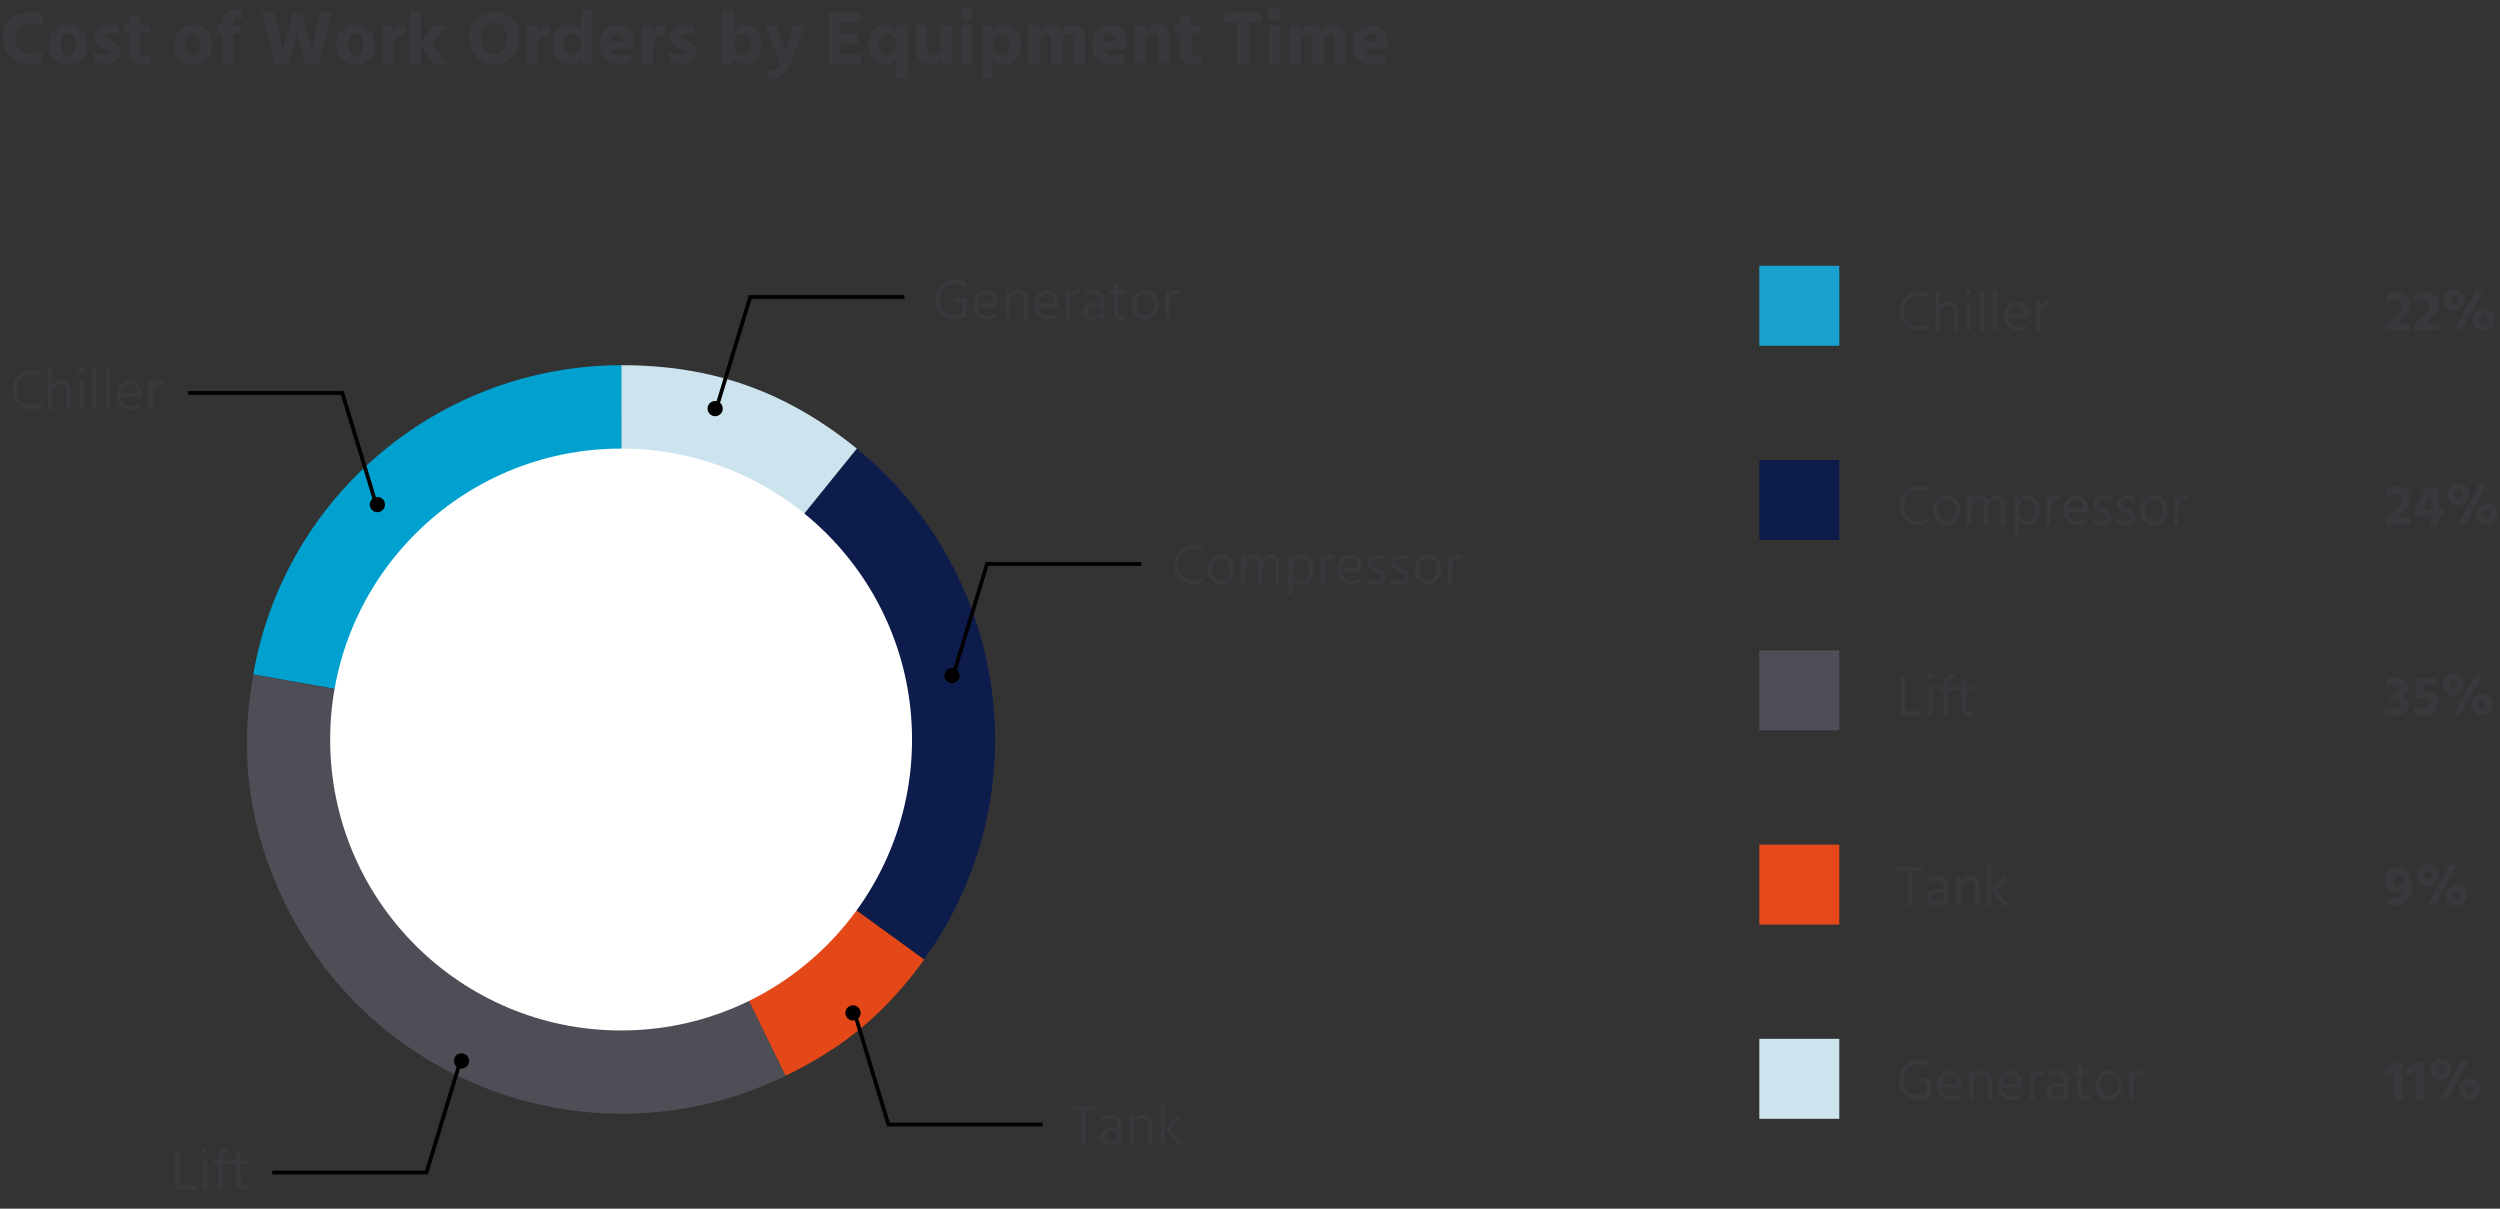 <?xml version="1.0" encoding="UTF-8"?> <!-- Generator: Adobe Illustrator 24.3.0, SVG Export Plug-In . SVG Version: 6.00 Build 0) --> <svg xmlns="http://www.w3.org/2000/svg" xmlns:xlink="http://www.w3.org/1999/xlink" version="1.1" id="Layer_1" x="0px" y="0px" viewBox="0 0 656.5 317.4" style="enable-background:new 0 0 656.5 317.4;" xml:space="preserve"><rect x="0" y="0" width="656.5" height="317.4" fill="#333333" stroke="none"/> <style type="text/css"> .st0{fill:#38383D;} .st1{fill:#00A1CF;} .st2{fill:#4E4E57;} .st3{fill:#E54818;} .st4{fill:#0E1C4C;} .st5{fill:#CDE4EF;} .st6{fill:#FFFFFF;} .st7{fill:none;stroke:#000000;} .st8{fill:#19A1CF;} .st9{fill:#E5481A;} </style> <g id="Cost_of_Work_Orders_by_Equipment_Time"> <g> <path class="st0" d="M11.3,3.9v3c-1-0.6-2.2-0.9-3.3-0.9c-1,0-2,0.4-2.7,1.1c-0.8,0.8-1.1,1.9-1.1,3C4,11.1,4.4,12.2,5.2,13 C5.9,13.7,7,14.1,8,14.1c1.2,0,2.3-0.3,3.2-1v3c-1.1,0.6-2.3,0.8-3.5,0.8c-1.8,0-3.6-0.6-4.9-1.9c-1.3-1.3-2.1-3.1-2-4.9 c-0.1-1.9,0.6-3.7,1.9-5c1.3-1.3,3.1-2,5-1.9C8.9,3,10.2,3.3,11.3,3.9z"></path> <path class="st0" d="M17.9,16.9c-1.4,0.1-2.7-0.4-3.7-1.4c-0.9-1-1.3-2.3-1.3-3.7c-0.1-1.4,0.4-2.8,1.3-3.8c0.9-1,2.2-1.6,3.6-1.5 c1.4-0.1,2.7,0.5,3.7,1.5c0.9,1,1.4,2.4,1.3,3.7c0.1,1.4-0.4,2.7-1.3,3.8C20.7,16.5,19.3,17,17.9,16.9z M17.9,8.8 c-0.6,0-1.2,0.3-1.4,0.8C16.1,10.2,16,11,16,11.7c0,0.7,0.1,1.5,0.5,2.1c0.3,0.5,0.9,0.9,1.5,0.8c0.6,0,1.1-0.3,1.4-0.8 c0.3-0.7,0.5-1.4,0.5-2.1C19.9,9.8,19.2,8.8,17.9,8.8L17.9,8.8z"></path> <path class="st0" d="M31.2,6.9v2.5c-0.8-0.4-1.6-0.6-2.5-0.6c-0.3,0-0.6,0.1-0.8,0.2c-0.2,0.1-0.3,0.3-0.3,0.5 c0,0.1,0,0.2,0.1,0.3c0.1,0.1,0.2,0.2,0.3,0.3l0.4,0.2l0.6,0.3l0.6,0.3c0.6,0.3,1.1,0.7,1.5,1.1c0.4,0.4,0.6,1,0.6,1.6 c0,0.9-0.4,1.7-1.1,2.3c-0.8,0.6-1.8,0.9-2.9,0.8c-1.1,0-2.1-0.2-3.1-0.6v-2.6c0.8,0.6,1.9,1,2.9,1c0.7,0,1.1-0.2,1.1-0.7 c0-0.1,0-0.2-0.1-0.3c-0.1-0.1-0.2-0.2-0.3-0.3L27.8,13l-0.6-0.2c-0.2-0.1-0.5-0.2-0.6-0.3c-1.2-0.4-2-1.6-2-2.9 c0-0.9,0.4-1.8,1.1-2.3c0.8-0.6,1.8-0.9,2.8-0.8C29.5,6.5,30.4,6.6,31.2,6.9z"></path> <path class="st0" d="M36.9,8.8v4.7c0,0.3,0.1,0.6,0.3,0.8c0.2,0.2,0.5,0.3,0.8,0.3c0.5,0,1-0.1,1.4-0.4v2.4 c-0.6,0.2-1.3,0.3-2,0.3c-2.3,0-3.4-1.2-3.4-3.5V8.8h-1.5V6.6H34V4.2h2.9v2.4h2.4v2.1H36.9z"></path> <path class="st0" d="M50.7,16.9C49.3,17,48,16.5,47,15.5c-0.9-1-1.4-2.3-1.3-3.7c0-1.4,0.5-2.8,1.4-3.8c2-2,5.3-2,7.3,0 c0.9,1,1.4,2.4,1.3,3.7c0.1,1.4-0.4,2.7-1.3,3.8C53.4,16.5,52.1,17,50.7,16.9z M50.7,8.8c-0.6,0-1.2,0.3-1.4,0.8 c-0.3,0.7-0.5,1.4-0.5,2.1c0,0.7,0.1,1.5,0.5,2.1c0.3,0.5,0.9,0.9,1.5,0.8c0.6,0,1.1-0.3,1.4-0.8c0.3-0.7,0.5-1.4,0.5-2.1 C52.6,9.8,52,8.8,50.7,8.8L50.7,8.8z"></path> <path class="st0" d="M63.7,2.6v2.4c-0.3-0.1-0.7-0.2-1-0.2c-0.4,0-0.8,0.1-1.1,0.3c-0.3,0.3-0.4,0.8-0.4,1.2v0.4h1.9v2.1h-1.9v8 h-2.9v-8H57V6.6h1.3V6.3c-0.1-1.1,0.3-2.1,1-2.9c0.8-0.7,1.8-1.1,2.8-1C62.7,2.4,63.2,2.4,63.7,2.6z"></path> <path class="st0" d="M76.9,3.5h2.3l1.3,4.8c0.3,1,0.5,1.9,0.8,2.8c0.2,0.9,0.4,1.5,0.4,1.8l0.1,0.5c0.2-1.2,0.6-2.9,1.1-5.2 l1.2-4.9h3.1l-3.6,13.5h-3.4l-1.2-4.3c-0.3-1-0.5-1.9-0.7-2.6s-0.3-1.2-0.3-1.4V8.3c-0.3,1.4-0.6,2.9-1.1,4.3l-1.2,4.3h-3.5 L68.7,3.3h3.2l1.2,5c0.3,1.1,0.5,2,0.7,2.9s0.3,1.5,0.3,1.8l0.1,0.5c0.2-1,0.7-2.8,1.4-5.2L76.9,3.5z"></path> <path class="st0" d="M93.4,16.9c-1.4,0.1-2.7-0.4-3.7-1.4c-0.9-1-1.4-2.3-1.3-3.7c-0.1-1.4,0.4-2.8,1.4-3.8c2-2,5.3-2,7.3,0 c0.9,1,1.4,2.4,1.3,3.7c0.1,1.4-0.4,2.7-1.3,3.8C96.1,16.5,94.8,17,93.4,16.9z M93.4,8.8c-0.6,0-1.2,0.3-1.4,0.8 c-0.3,0.7-0.5,1.4-0.5,2.1c0,0.7,0.2,1.5,0.5,2.1c0.3,0.5,0.9,0.9,1.5,0.8c0.6,0,1.1-0.3,1.4-0.8c0.3-0.7,0.5-1.4,0.5-2.1 C95.3,9.8,94.7,8.8,93.4,8.8L93.4,8.8z"></path> <path class="st0" d="M103.2,6.6v1.9c0.2-0.6,0.5-1,0.9-1.4c0.4-0.4,1-0.5,1.5-0.5c0.3,0,0.5,0,0.8,0.1v2.8 c-0.3-0.2-0.7-0.2-1.1-0.2c-0.6,0-1.1,0.2-1.5,0.7c-0.4,0.5-0.6,1.2-0.6,1.8v5.1h-2.9V6.6L103.2,6.6z"></path> <path class="st0" d="M117.2,16.8h-3.4l-3.2-5v5h-2.9V3h2.9v8.2l3.2-4.5h3.4l-3.5,4.9L117.2,16.8z"></path> <path class="st0" d="M123.2,10c-0.1-1.8,0.6-3.6,1.8-5c2.7-2.5,6.9-2.5,9.6,0c1.2,1.4,1.9,3.2,1.8,5c0.1,1.8-0.6,3.6-1.8,5 c-2.7,2.5-6.9,2.5-9.5,0C123.8,13.6,123.1,11.8,123.2,10z M127.4,7c-0.6,0.9-0.9,1.9-0.9,3c-0.1,1.1,0.3,2.1,0.9,3 c1.1,1.3,3.1,1.5,4.4,0.4c0.1-0.1,0.3-0.2,0.4-0.4c0.6-0.9,0.9-1.9,0.9-3c0.1-1.1-0.3-2.1-0.9-3c-1.1-1.3-3.1-1.5-4.4-0.4 C127.6,6.7,127.5,6.9,127.4,7z"></path> <path class="st0" d="M141.2,6.6v1.9c0.2-0.6,0.5-1,0.9-1.4c0.4-0.4,1-0.5,1.5-0.5c0.3,0,0.5,0,0.8,0.1v2.8 c-0.3-0.2-0.7-0.2-1.1-0.2c-0.6,0-1.1,0.2-1.5,0.7c-0.4,0.5-0.6,1.2-0.6,1.8v5.1h-2.9V6.6L141.2,6.6z"></path> <path class="st0" d="M152.6,2.6h2.9v14.1h-2.9v-1.6c-0.6,1.1-1.8,1.7-3,1.7c-1.2,0-2.4-0.5-3.2-1.5c-0.8-1.1-1.2-2.4-1.2-3.7 c-0.1-1.4,0.4-2.7,1.2-3.8c0.8-0.9,1.9-1.4,3.1-1.4c1.2,0,2.4,0.6,3,1.7L152.6,2.6z M150.4,14.5c0.6,0,1.2-0.3,1.6-0.8 c0.4-0.6,0.7-1.3,0.6-2.1c0.1-0.7-0.2-1.4-0.7-2c-0.4-0.4-1-0.7-1.6-0.7c-0.6,0-1.2,0.3-1.6,0.7c-0.5,0.6-0.7,1.3-0.6,2.1 c0,0.7,0.2,1.4,0.6,2C149.2,14.2,149.8,14.5,150.4,14.5z"></path> <path class="st0" d="M165.9,13.8v2.4c-1,0.5-2.1,0.8-3.2,0.7c-1.4,0.1-2.9-0.4-3.9-1.4c-0.9-1-1.4-2.4-1.4-3.7 c-0.1-1.4,0.4-2.8,1.4-3.8c0.9-0.9,2.1-1.4,3.3-1.4c1.2-0.1,2.4,0.4,3.2,1.2c0.9,1,1.3,2.3,1.2,3.5c0,0.5-0.1,1.1-0.2,1.6h-6 c0.2,0.5,0.5,1,1,1.3c0.5,0.3,1.2,0.5,1.8,0.5C164.2,14.7,165.1,14.4,165.9,13.8z M163.8,10.8v-0.2c-0.1-1.2-0.6-1.8-1.6-1.8 c-0.5,0-0.9,0.2-1.2,0.5c-0.4,0.4-0.6,0.9-0.7,1.5L163.8,10.8z"></path> <path class="st0" d="M171.5,6.6v1.9c0.2-0.6,0.5-1,0.9-1.4c0.4-0.4,1-0.5,1.6-0.5c0.3,0,0.5,0,0.8,0.1v2.8 c-0.3-0.2-0.7-0.2-1.1-0.2c-0.6,0-1.1,0.2-1.5,0.7c-0.4,0.5-0.6,1.2-0.6,1.8v5.1h-3V6.6L171.5,6.6z"></path> <path class="st0" d="M182.4,6.9v2.5c-0.8-0.4-1.6-0.6-2.5-0.6c-0.3,0-0.6,0.1-0.8,0.2c-0.2,0.1-0.3,0.3-0.3,0.5 c0,0.1,0,0.2,0.1,0.3c0.1,0.1,0.2,0.2,0.3,0.3l0.4,0.2l0.6,0.3l0.6,0.3c0.6,0.3,1.1,0.7,1.5,1.1c0.4,0.4,0.6,1,0.6,1.6 c0,0.9-0.4,1.7-1.1,2.3c-0.8,0.6-1.8,0.9-2.9,0.8c-1.1,0-2.1-0.2-3.1-0.6v-2.6c0.8,0.6,1.9,1,2.9,1c0.7,0,1.1-0.2,1.1-0.7 c0-0.1,0-0.2-0.1-0.3c-0.1-0.1-0.2-0.2-0.3-0.3l-0.4-0.2l-0.6-0.2c-0.3-0.1-0.4-0.2-0.6-0.3c-1.2-0.4-2-1.6-2-2.9 c0-0.9,0.4-1.8,1.1-2.3c0.8-0.6,1.8-0.9,2.8-0.8C180.7,6.5,181.6,6.6,182.4,6.9z"></path> <path class="st0" d="M192.7,2.6v5.6c0.6-1.1,1.8-1.7,3-1.7c1.2,0,2.3,0.5,3.1,1.4c0.9,1.1,1.3,2.4,1.2,3.8c0,1.3-0.4,2.6-1.2,3.7 c-0.7,1-1.9,1.6-3.2,1.5c-1.2,0-2.4-0.6-3-1.7v1.6h-2.9V2.6H192.7z M194.9,14.5c0.6,0,1.2-0.3,1.6-0.8c0.4-0.6,0.7-1.3,0.6-2 c0-0.7-0.2-1.5-0.6-2.1c-0.4-0.5-0.9-0.7-1.6-0.7c-0.6,0-1.2,0.2-1.6,0.7c-0.5,0.5-0.7,1.3-0.7,2c0,0.7,0.2,1.5,0.6,2.1 C193.7,14.2,194.3,14.5,194.9,14.5L194.9,14.5z"></path> <path class="st0" d="M204.8,16.6l-3.9-10h3.1l1.1,3.2c0.3,0.8,0.5,1.5,0.7,2.1c0.2,0.6,0.3,1,0.3,1.2l0.1,0.3 c0.1-0.5,0.5-1.7,1.1-3.5l1-3.2h3l-3.7,9.8c-1.1,2.8-2.7,4.3-4.8,4.3c-0.4,0-0.8,0-1.1-0.1v-2.3c0.2,0.1,0.5,0.1,0.7,0.1 C203.5,18.4,204.5,17.7,204.8,16.6z"></path> <path class="st0" d="M220.8,14.3h5.3v2.5h-8.4V3.3h8.3v2.5h-5.2v3.1h4.6v2.4h-4.6V14.3z"></path> <path class="st0" d="M235.4,6.6h2.9v13.9h-2.9v-5.3c-0.6,1.1-1.8,1.7-3,1.7c-1.2,0.1-2.4-0.5-3.2-1.5c-0.8-1.1-1.2-2.4-1.2-3.7 c-0.1-1.4,0.4-2.7,1.2-3.8c0.8-0.9,2-1.4,3.2-1.4c1.2,0,2.4,0.6,3,1.7L235.4,6.6z M233.1,14.5c0.6,0,1.2-0.3,1.6-0.8 c0.4-0.6,0.7-1.3,0.6-2.1c0.1-0.7-0.2-1.4-0.7-2c-0.4-0.4-1-0.7-1.6-0.7c-0.6,0-1.2,0.3-1.6,0.7c-0.5,0.6-0.7,1.3-0.6,2.1 c0,0.7,0.2,1.4,0.6,2C232,14.2,232.5,14.5,233.1,14.5z"></path> <path class="st0" d="M247,6.6h2.9v10.1H247v-1.6c-0.6,1.2-1.8,1.8-3.1,1.7c-0.9,0.1-1.8-0.3-2.4-0.9c-0.6-0.7-0.9-1.6-0.9-2.6V6.6 h2.9v6.1c0,1.2,0.5,1.8,1.6,1.8c1.3,0,1.9-0.9,1.9-2.5V6.6z"></path> <path class="st0" d="M252.7,4.9c-0.3-0.3-0.5-0.7-0.5-1.2c0-0.5,0.2-0.9,0.5-1.2c0.3-0.3,0.7-0.5,1.2-0.5c0.5,0,0.9,0.2,1.2,0.5 c0.3,0.3,0.5,0.7,0.5,1.2c0,0.5-0.2,0.9-0.5,1.2c-0.3,0.3-0.7,0.5-1.2,0.5C253.4,5.4,253,5.2,252.7,4.9z M252.4,16.8V6.6h2.9v10.1 H252.4z"></path> <path class="st0" d="M260.7,6.6v1.6c0.6-1.1,1.8-1.7,3.1-1.7c1.2-0.1,2.4,0.5,3.2,1.4c0.8,1.1,1.3,2.4,1.2,3.8 c0,1.3-0.4,2.7-1.2,3.7c-0.8,1-1.9,1.5-3.2,1.5c-1.2,0.1-2.4-0.6-3.1-1.6v5.2h-2.9V6.6H260.7z M263,14.5c0.6,0,1.2-0.3,1.6-0.7 c0.4-0.6,0.6-1.3,0.6-2c0.1-0.7-0.2-1.5-0.6-2.1c-0.4-0.5-1-0.7-1.6-0.7c-0.6,0-1.2,0.2-1.6,0.7c-0.5,0.5-0.7,1.3-0.7,2 c0,0.7,0.2,1.5,0.6,2.1C261.8,14.2,262.4,14.5,263,14.5z"></path> <path class="st0" d="M273,6.6v1.6c0.5-1.1,1.7-1.8,2.9-1.7c1.3-0.1,2.5,0.7,2.8,1.9c0.2-0.6,0.6-1.1,1.1-1.4 c0.6-0.3,1.2-0.5,1.9-0.5c0.9,0,1.8,0.3,2.4,1c0.6,0.8,0.9,1.8,0.9,2.8v6.5h-3v-6c0-0.5-0.1-0.9-0.3-1.4c-0.2-0.3-0.6-0.5-1-0.5 c-0.5,0-0.9,0.2-1.2,0.6c-0.4,0.6-0.6,1.3-0.5,2v5.4H276v-6c0-0.5-0.1-0.9-0.3-1.4c-0.2-0.3-0.6-0.5-1-0.5c-0.5,0-0.9,0.2-1.2,0.6 c-0.4,0.6-0.6,1.3-0.5,2v5.4H270V6.6H273z"></path> <path class="st0" d="M295.2,13.8v2.4c-1,0.5-2.1,0.8-3.2,0.7c-1.4,0.1-2.9-0.4-3.9-1.4c-0.9-1-1.4-2.4-1.4-3.7 c-0.1-1.4,0.4-2.8,1.4-3.8c0.9-0.9,2.1-1.4,3.3-1.4c1.2-0.1,2.4,0.4,3.2,1.2c0.9,1,1.3,2.3,1.2,3.5c0,0.5-0.1,1.1-0.2,1.6h-6 c0.2,0.5,0.5,1,1,1.3c0.5,0.3,1.2,0.5,1.8,0.5C293.4,14.7,294.4,14.4,295.2,13.8z M293.1,10.8v-0.2c-0.1-1.2-0.6-1.8-1.6-1.8 c-0.5,0-0.9,0.2-1.2,0.5c-0.4,0.4-0.6,0.9-0.7,1.5L293.1,10.8z"></path> <path class="st0" d="M300.8,6.6v1.7c0.3-0.6,0.7-1,1.2-1.4c0.6-0.3,1.2-0.5,1.9-0.5c0.9-0.1,1.8,0.3,2.4,0.9 c0.6,0.8,0.9,1.7,0.9,2.7v6.6h-2.9v-6c0-0.5-0.1-1-0.4-1.4c-0.3-0.3-0.7-0.5-1.2-0.5c-0.5,0-1,0.2-1.3,0.6 c-0.4,0.5-0.6,1.2-0.5,1.9v5.4h-2.9V6.6H300.8z"></path> <path class="st0" d="M312.9,8.8v4.7c0,0.3,0.1,0.6,0.3,0.8c0.2,0.2,0.5,0.3,0.8,0.3c0.5,0,1-0.1,1.4-0.4v2.4 c-0.6,0.2-1.3,0.3-2,0.3c-2.3,0-3.5-1.2-3.5-3.5V8.8h-1.5V6.6h1.5V4.2h2.9v2.4h2.4v2.1H312.9z"></path> <path class="st0" d="M331.3,3.3v2.5H328v11h-3.1v-11h-3.3V3.3H331.3z"></path> <path class="st0" d="M333.4,4.9c-0.3-0.3-0.5-0.7-0.5-1.2c0-0.5,0.2-0.9,0.5-1.2c0.3-0.3,0.7-0.5,1.2-0.5c0.5,0,0.9,0.2,1.2,0.5 c0.3,0.3,0.5,0.7,0.5,1.2c0,0.5-0.2,0.9-0.5,1.2c-0.3,0.3-0.7,0.5-1.2,0.5C334.2,5.4,333.7,5.2,333.4,4.9z M333.2,16.8V6.6h2.9 v10.1H333.2z"></path> <path class="st0" d="M341.5,6.6v1.6c0.5-1.1,1.7-1.7,2.9-1.7c1.3-0.1,2.5,0.7,2.8,1.9c0.2-0.6,0.6-1.1,1.1-1.4 c0.6-0.3,1.2-0.5,1.9-0.5c0.9,0,1.8,0.3,2.4,1c0.6,0.8,0.9,1.8,0.9,2.8v6.5h-2.9v-6c0-0.5-0.1-1-0.3-1.4c-0.2-0.3-0.6-0.5-1-0.5 c-0.5,0-0.9,0.2-1.2,0.6c-0.4,0.6-0.6,1.3-0.5,2v5.4h-2.9v-6c0-0.5-0.1-1-0.3-1.4c-0.2-0.3-0.6-0.5-1-0.5c-0.5,0-0.9,0.2-1.2,0.6 c-0.4,0.6-0.6,1.3-0.5,2v5.4h-2.9V6.6H341.5z"></path> <path class="st0" d="M363.7,13.8v2.4c-1,0.5-2.1,0.8-3.2,0.7c-1.4,0.1-2.9-0.4-3.9-1.4c-0.9-1-1.4-2.4-1.4-3.7 c-0.1-1.4,0.4-2.8,1.4-3.8c0.9-0.9,2.1-1.4,3.4-1.4c1.2-0.1,2.4,0.4,3.2,1.2c0.9,1,1.3,2.3,1.2,3.5c0,0.5-0.1,1.1-0.2,1.6h-6 c0.2,0.5,0.5,1,1,1.3c0.5,0.3,1.2,0.5,1.8,0.5C362,14.6,362.9,14.3,363.7,13.8z M361.6,10.8v-0.2c-0.1-1.2-0.6-1.8-1.6-1.8 c-0.5,0-0.9,0.2-1.2,0.5c-0.4,0.4-0.6,0.9-0.7,1.5L361.6,10.8z"></path> </g> </g> <g id="Group_224"> <g id="Group_156"> <g id="Group_151"> <g id="Group_150"> <g id="Group_141"> <g id="Group_140"> <path id="Path_1217" class="st1" d="M163.2,194.2l-96.7-17.1c8.2-47,49.1-81.2,96.8-81.2L163.2,194.2z"></path> </g> </g> <g id="Group_143"> <g id="Group_142"> <path id="Path_1218" class="st2" d="M163.2,194.2l43.1,88.3c-48.8,23.8-107.6,3.5-131.4-45.2l0,0 c-9.5-19.5-12.2-38.8-8.4-60.1L163.2,194.2z"></path> </g> </g> <g id="Group_145"> <g id="Group_144"> <path id="Path_1219" class="st3" d="M163.2,194.2l79.5,57.8c-10.2,14-20.8,22.9-36.4,30.5L163.2,194.2z"></path> </g> </g> <g id="Group_147"> <g id="Group_146"> <path id="Path_1220" class="st4" d="M163.2,194.2l61.8-76.4c40.5,33,48.2,91.8,17.7,134.1L163.2,194.2z"></path> </g> </g> <g id="Group_149"> <g id="Group_148"> <path id="Path_1221" class="st5" d="M163.2,194.2V95.9c23.9,0,43.3,6.9,61.8,21.9L163.2,194.2z"></path> </g> </g> </g> <circle id="Ellipse_1" class="st6" cx="163.1" cy="194.2" r="76.4"></circle> </g> </g> <g id="Group_153"> <circle id="Ellipse_2" cx="99.1" cy="132.5" r="2"></circle> <path id="Path_1222" class="st7" d="M98.7,132.2l-8.8-29H49.4"></path> </g> <g id="Group_154"> <circle id="Ellipse_3" cx="187.8" cy="107.3" r="2"></circle> <path id="Path_1223" class="st7" d="M188.2,107l8.8-29h40.5"></path> </g> <g id="Group_155"> <circle id="Ellipse_4" cx="250" cy="177.4" r="2"></circle> <path id="Path_1224" class="st7" d="M250.4,177.1l8.8-29h40.5"></path> </g> <g id="Group_157"> <circle id="Ellipse_5" cx="224" cy="266" r="2"></circle> <path id="Path_1225" class="st7" d="M224.5,266.3l8.8,29h40.5"></path> </g> <g id="Group_158"> <circle id="Ellipse_6" cx="121.2" cy="278.6" r="2"></circle> <path id="Path_1226" class="st7" d="M120.8,278.9l-8.8,29H71.5"></path> </g> </g> <g id="Lift"> <g> <path class="st0" d="M500.4,186.7h4.3v1.1h-5.5v-10.1h1.2V186.7z"></path> <path class="st0" d="M506.4,178.3c-0.1-0.1-0.2-0.3-0.2-0.6c0-0.2,0.1-0.4,0.2-0.6c0.1-0.1,0.3-0.2,0.5-0.2c0.2,0,0.4,0.1,0.5,0.2 c0.1,0.1,0.2,0.3,0.2,0.6c0,0.2-0.1,0.4-0.2,0.6c-0.1,0.1-0.3,0.2-0.5,0.2C506.7,178.6,506.5,178.5,506.4,178.3z M506.4,187.8 v-7.6h1.2v7.6H506.4z"></path> <path class="st0" d="M513.4,177.2v1.1c-0.2-0.1-0.4-0.1-0.7-0.1c-0.3,0-0.6,0.1-0.8,0.3c-0.2,0.3-0.3,0.6-0.3,1v0.7h1.7v1h-1.7 v6.6h-1.2v-6.6h-1.3v-1h1.3v-0.7c0-0.6,0.2-1.3,0.6-1.8c0.4-0.4,1-0.7,1.6-0.6C512.9,177.1,513.1,177.1,513.4,177.2z"></path> <path class="st0" d="M516.3,181.1v4.5c0,0.8,0.4,1.2,1.1,1.2c0.4,0,0.7-0.1,1-0.3v1.1c-0.3,0.2-0.7,0.3-1.1,0.3 c-1.1,0.2-2.1-0.6-2.3-1.7c0-0.2,0-0.4,0-0.6v-4.4h-1.2v-1h1.2v-1.9h1.2v1.9h2.1v1L516.3,181.1z"></path> </g> </g> <g id="Generator"> <g> <path class="st0" d="M507,283.1v4.8l0,0l0,0c-0.9,0.6-2,1-3.1,0.9c-1.4,0.1-2.7-0.4-3.8-1.4c-1-1-1.5-2.4-1.4-3.8 c-0.1-1.4,0.5-2.7,1.4-3.8c0.9-1,2.2-1.5,3.6-1.5c1,0,2.1,0.2,3,0.7v1.3c-0.8-0.5-1.8-0.8-2.9-0.8c-1,0-2,0.4-2.8,1.1 c-0.7,0.8-1.1,1.9-1.1,2.9c-0.1,1.1,0.3,2.2,1,3c0.8,0.7,1.8,1.1,2.9,1.1c0.7,0,1.3-0.1,1.9-0.4v-3.1h-2.2v-1.1L507,283.1z"></path> <path class="st0" d="M514.7,287.3v1.1c-0.7,0.3-1.4,0.5-2.2,0.5c-1,0-2-0.3-2.8-1c-0.7-0.8-1.1-1.8-1.1-2.8c-0.1-1,0.3-2.1,1-2.9 c0.6-0.7,1.5-1.1,2.4-1c0.9,0,1.7,0.3,2.3,0.9c0.6,0.7,0.9,1.7,0.8,2.6c0,0.3,0,0.6-0.1,0.9h-5.2c0,0.7,0.4,1.3,0.9,1.7 c0.5,0.4,1.2,0.6,1.9,0.6C513.4,287.8,514.1,287.7,514.7,287.3z M514,284.5v-0.3c0-0.5-0.2-1.1-0.5-1.5c-0.4-0.4-0.9-0.6-1.4-0.6 c-0.5,0-1.1,0.2-1.5,0.6c-0.4,0.5-0.7,1.1-0.7,1.8H514z"></path> <path class="st0" d="M518.2,281.2v1.3c0.4-0.9,1.4-1.5,2.4-1.4c0.7,0,1.3,0.2,1.8,0.7c0.5,0.5,0.7,1.1,0.7,1.8v5.2h-1.2v-4.9 c0-0.5-0.1-0.9-0.4-1.3c-0.3-0.3-0.7-0.5-1.1-0.5c-0.6,0-1.1,0.2-1.5,0.7c-0.4,0.5-0.7,1.2-0.6,1.8v4.2H517v-7.6L518.2,281.2z"></path> <path class="st0" d="M530.6,287.3v1.1c-0.7,0.3-1.4,0.5-2.2,0.5c-1,0-2-0.3-2.8-1c-0.7-0.8-1.1-1.8-1.1-2.8c0-1,0.3-2.1,1-2.9 c0.6-0.7,1.5-1.1,2.4-1c0.9,0,1.7,0.3,2.3,0.9c0.6,0.7,0.9,1.7,0.8,2.6c0,0.3,0,0.6-0.1,0.9h-5.2c0,0.7,0.4,1.3,0.8,1.7 c0.5,0.4,1.2,0.6,1.9,0.6C529.3,287.8,530,287.6,530.6,287.3z M529.9,284.5v-0.3c0-0.5-0.2-1.1-0.5-1.5c-0.4-0.4-0.9-0.6-1.4-0.6 c-0.5,0-1.1,0.2-1.5,0.6c-0.4,0.5-0.7,1.1-0.7,1.8H529.9z"></path> <path class="st0" d="M534.1,281.2v1.3c0.3-0.9,1.1-1.4,2.1-1.4c0.1,0,0.3,0,0.4,0v1.2c-0.2-0.1-0.4-0.1-0.6-0.1 c-0.5,0-1,0.3-1.3,0.7c-0.4,0.5-0.5,1.1-0.5,1.7v4.2h-1.2v-7.6L534.1,281.2z"></path> <path class="st0" d="M538,282.8v-1.2c0.7-0.4,1.5-0.6,2.2-0.5c1.9,0,2.9,1,2.9,2.9v4.8h-1.2v-0.9c-0.5,0.7-1.3,1.1-2.1,1 c-0.6,0-1.2-0.2-1.7-0.6c-0.4-0.4-0.7-1-0.7-1.6c0-0.7,0.3-1.3,0.8-1.7c0.7-0.4,1.5-0.7,2.3-0.6h1.4V284c0-0.5-0.1-1-0.4-1.4 c-0.4-0.3-0.9-0.5-1.4-0.5C539.4,282.1,538.6,282.3,538,282.8z M541.9,285.3h-1.3c-0.5,0-1,0.1-1.4,0.4c-0.3,0.2-0.5,0.6-0.5,1 c0,0.3,0.1,0.7,0.4,0.9c0.3,0.3,0.7,0.4,1.1,0.4c0.5,0,0.9-0.1,1.3-0.5c0.3-0.3,0.5-0.7,0.5-1.2L541.9,285.3z"></path> <path class="st0" d="M546.8,282.1v4.5c0,0.8,0.4,1.2,1.1,1.2c0.4,0,0.7-0.1,1-0.3v1.1c-0.3,0.2-0.7,0.3-1.1,0.3 c-1.1,0.2-2.1-0.6-2.3-1.7c0-0.2,0-0.4,0-0.6v-4.4h-1.2v-1h1.2v-1.9h1.2v1.9h2.1v1L546.8,282.1z"></path> <path class="st0" d="M553.8,288.9c-1,0-1.9-0.4-2.6-1.1c-0.7-0.8-1-1.8-1-2.8c0-1,0.3-2,1-2.8c1.4-1.4,3.6-1.5,5.1-0.1 c0,0,0.1,0.1,0.1,0.1c0.6,0.8,1,1.8,0.9,2.8c0,1-0.3,2-1,2.8C555.7,288.5,554.8,288.9,553.8,288.9z M553.8,282.1 c-0.7,0-1.3,0.3-1.7,0.8c-0.4,0.6-0.6,1.3-0.6,2c0,0.7,0.2,1.4,0.6,2c0.4,0.5,1,0.8,1.7,0.8c0.7,0,1.3-0.3,1.8-0.8 c0.4-0.6,0.6-1.3,0.6-2c0-0.7-0.2-1.5-0.6-2.1C555.2,282.4,554.5,282.1,553.8,282.1z"></path> <path class="st0" d="M560.3,281.2v1.3c0.3-0.9,1.1-1.4,2.1-1.4c0.1,0,0.3,0,0.4,0v1.2c-0.2-0.1-0.4-0.1-0.7-0.1 c-0.5,0-1,0.3-1.3,0.7c-0.4,0.5-0.5,1.1-0.5,1.7v4.2h-1.2v-7.6L560.3,281.2z"></path> </g> </g> <g> <g> <path class="st0" d="M626.8,180.4v-2c0.7-0.4,1.5-0.6,2.2-0.6c0.9,0,1.8,0.2,2.5,0.8c0.6,0.5,0.9,1.2,0.9,2c0.1,1-0.6,2-1.5,2.3 c1.1,0.2,1.8,1.1,1.7,2.2c0,0.8-0.4,1.5-1,2c-0.8,0.5-1.7,0.8-2.7,0.8c-0.9,0-1.8-0.1-2.7-0.5v-2.1c0.8,0.4,1.6,0.7,2.5,0.7 c0.4,0,0.8-0.1,1.1-0.3c0.3-0.2,0.4-0.5,0.4-0.8c0-0.7-0.7-1.1-2-1.1h-0.5v-1.8h0.5c0.5,0,0.9-0.1,1.3-0.3 c0.3-0.1,0.5-0.5,0.5-0.8c0-0.7-0.4-1-1.3-1C628.2,179.9,627.5,180.1,626.8,180.4z"></path> <path class="st0" d="M636.3,179.8v1.7c0.2,0,0.4,0,0.7,0c0.9-0.1,1.8,0.2,2.5,0.8c0.6,0.6,0.9,1.4,0.8,2.2c0,0.9-0.3,1.8-1,2.5 c-0.8,0.7-1.8,1-2.9,0.9c-0.9,0-1.8-0.1-2.6-0.5v-2.1c0.7,0.4,1.5,0.6,2.3,0.6c1.3,0,2-0.5,2-1.4c0-0.3-0.1-0.7-0.4-0.9 c-0.4-0.2-0.8-0.4-1.2-0.3c-0.8,0-1.5,0.2-2.2,0.5V178h5.5v1.9L636.3,179.8z"></path> <path class="st0" d="M642.2,181.8c-1.1-1.1-1.1-2.9,0-4.1c1.1-1.1,2.9-1.1,4.1,0c1.1,1.1,1.1,2.9,0,4.1c-0.5,0.5-1.3,0.9-2.1,0.9 C643.5,182.7,642.8,182.4,642.2,181.8z M643.5,179c-0.4,0.4-0.4,1.1,0,1.5s1.1,0.4,1.5,0c0.4-0.4,0.4-1.1,0-1.5 c-0.2-0.2-0.5-0.3-0.7-0.3C644,178.7,643.7,178.8,643.5,179z M644.2,187.8l5.7-10.6h2l-5.7,10.6H644.2z M649.8,187 c-1.1-1.1-1.1-2.9,0-4c1.1-1.1,2.9-1.1,4,0c1.1,1.1,1.1,2.9,0,4c-0.5,0.5-1.3,0.8-2,0.8C651.1,187.9,650.3,187.6,649.8,187 L649.8,187z M651,184.2c-0.4,0.4-0.4,1.1,0,1.5s1.1,0.4,1.5,0s0.4-1.1,0-1.5c-0.2-0.2-0.5-0.3-0.8-0.3 C651.5,183.9,651.2,184,651,184.2L651,184.2z"></path> </g> </g> <g> <g> <path class="st0" d="M627,237.6v-2.1c0.5,0.2,1,0.4,1.5,0.4c0.6,0,1.3-0.1,1.8-0.5c0.5-0.4,0.8-1,0.8-1.7 c-0.5,0.5-1.2,0.7-1.9,0.6c-0.8,0-1.6-0.3-2.1-0.9c-0.6-0.6-0.9-1.4-0.8-2.3c0-0.9,0.3-1.8,0.9-2.4c1.5-1.4,3.8-1.3,5.1,0.2 c0,0,0.1,0.1,0.1,0.1c0.7,1,1.1,2.2,1,3.5c0.1,1.4-0.3,2.9-1.3,4c-0.9,0.9-2.1,1.4-3.4,1.3C628.2,237.9,627.6,237.8,627,237.6z M629.8,232.6c0.6,0,1.1-0.2,1.5-0.7c-0.1-1.4-0.6-2.1-1.4-2.1c-0.4,0-0.7,0.1-0.9,0.4c-0.5,0.6-0.5,1.4,0,2 C629.1,232.5,629.5,232.6,629.8,232.6L629.8,232.6z"></path> <path class="st0" d="M635.5,231.8c-1.1-1.1-1.1-2.9,0-4.1c1.1-1.1,2.9-1.1,4.1,0c1.1,1.1,1.1,2.9,0,4.1c-0.5,0.5-1.3,0.9-2.1,0.9 C636.7,232.7,636,232.4,635.5,231.8z M636.8,229c-0.4,0.4-0.4,1.1,0,1.5s1.1,0.4,1.5,0c0.4-0.4,0.4-1.1,0-1.5 c-0.2-0.2-0.5-0.3-0.7-0.3C637.2,228.7,637,228.8,636.8,229L636.8,229z M637.4,237.8l5.7-10.6h2l-5.7,10.6H637.4z M643.1,237.1 c-1.1-1.1-1.1-2.9,0-4c1.1-1.1,2.9-1.1,4,0c1.1,1.1,1.1,2.9,0,4c-0.5,0.5-1.3,0.8-2,0.8C644.3,237.9,643.6,237.6,643.1,237.1 L643.1,237.1z M644.3,234.3c-0.4,0.4-0.4,1.1,0,1.5s1.1,0.4,1.5,0s0.4-1.1,0-1.5c-0.2-0.2-0.5-0.3-0.8-0.3 C644.8,233.9,644.5,234.1,644.3,234.3L644.3,234.3z"></path> </g> </g> <g> <g> <path class="st0" d="M626.2,282.8v-2.2l2.8-1.6h1.9v9.8h-2.2v-7.5L626.2,282.8z"></path> <path class="st0" d="M631.8,282.8v-2.2l2.8-1.6h1.9v9.8h-2.2v-7.5L631.8,282.8z"></path> <path class="st0" d="M638.9,282.8c-1.1-1.1-1.1-2.9,0-4s2.9-1.1,4,0c1.1,1.1,1.1,2.9,0,4c-0.5,0.5-1.3,0.8-2,0.8 C640.2,283.7,639.4,283.4,638.9,282.8z M640.1,280c-0.4,0.4-0.4,1.1,0,1.5c0.4,0.4,1.1,0.4,1.5,0c0.4-0.4,0.4-1.1,0-1.5 C641.3,279.6,640.6,279.6,640.1,280C640.2,280,640.2,280,640.1,280z M640.8,288.8l5.7-10.6h2l-5.7,10.6H640.8z M646.5,288.1 c-1.1-1.1-1.1-2.9,0-4.1c1.1-1.1,2.9-1.1,4.1,0c1.1,1.1,1.1,2.9,0,4.1c-0.5,0.5-1.3,0.9-2.1,0.9 C647.7,288.9,647,288.6,646.5,288.1z M647.7,285.3c-0.4,0.4-0.4,1.1,0,1.5c0.4,0.4,1.1,0.4,1.5,0c0.4-0.4,0.4-1.1,0-1.5 c-0.2-0.2-0.5-0.3-0.7-0.3C648.2,284.9,647.9,285.1,647.7,285.3z"></path> </g> </g> <g> <g> <path class="st0" d="M629.5,135.9h3.5v1.9h-6.5v-1.7c1-0.7,2-1.5,2.9-2.5c0.7-0.6,1.1-1.5,1.2-2.4c0-0.4-0.1-0.7-0.4-1 c-0.3-0.3-0.7-0.4-1.1-0.4c-0.9,0-1.8,0.4-2.4,0.9v-2.1c0.4-0.3,0.8-0.5,1.3-0.6c0.5-0.2,1-0.3,1.6-0.3c0.9,0,1.8,0.2,2.4,0.8 c0.6,0.6,1,1.4,0.9,2.2C632.8,132.6,631.7,134.3,629.5,135.9z"></path> <path class="st0" d="M641.6,133.8v1.9h-1.2v2.1h-2.2v-2.1H634v-1.9l3-5.9h3.5v5.9H641.6z M636.1,133.8h2.2v-4.4L636.1,133.8z"></path> <path class="st0" d="M643.5,131.8c-1.1-1.1-1.1-2.9,0-4.1c1.1-1.1,2.9-1.1,4.1,0s1.1,2.9,0,4.1c-0.5,0.5-1.3,0.9-2.1,0.9 C644.7,132.7,644,132.4,643.5,131.8z M644.7,129c-0.4,0.4-0.4,1.1,0,1.5s1.1,0.4,1.5,0c0.4-0.4,0.4-1.1,0-1.5 c-0.2-0.2-0.5-0.3-0.7-0.3C645.2,128.7,644.9,128.8,644.7,129z M645.4,137.8l5.6-10.6h2l-5.7,10.6L645.4,137.8z M651,137 c-1.1-1.1-1.1-2.9,0-4c1.1-1.1,2.9-1.1,4,0c1.1,1.1,1.1,2.9,0,4c-0.5,0.5-1.3,0.8-2,0.8C652.3,137.9,651.5,137.6,651,137L651,137z M652.2,134.2c-0.4,0.4-0.4,1.1,0,1.5c0.4,0.4,1.1,0.4,1.5,0c0.4-0.4,0.4-1.1,0-1.5C653.4,133.8,652.7,133.8,652.2,134.2z"></path> </g> </g> <g> <g> <path class="st0" d="M629.5,84.9h3.5v1.9h-6.5v-1.7c1-0.7,2-1.5,2.9-2.5c0.7-0.6,1.1-1.5,1.2-2.4c0-0.4-0.1-0.7-0.4-1 c-0.3-0.3-0.7-0.4-1.1-0.4c-0.9,0-1.8,0.4-2.4,0.9v-2.1c0.4-0.3,0.8-0.5,1.3-0.6c0.5-0.2,1-0.3,1.6-0.3c0.9,0,1.8,0.2,2.4,0.8 c0.6,0.6,1,1.4,0.9,2.2C632.8,81.6,631.7,83.3,629.5,84.9z"></path> <path class="st0" d="M637,84.9h3.5v1.9H634v-1.7c1-0.7,2-1.5,2.9-2.5c0.7-0.6,1.1-1.5,1.2-2.4c0-0.4-0.1-0.7-0.4-1 c-0.3-0.3-0.7-0.4-1.2-0.4c-0.9,0-1.7,0.4-2.4,0.9v-2.1c0.4-0.3,0.8-0.5,1.3-0.6c0.5-0.2,1-0.3,1.6-0.3c0.9,0,1.8,0.2,2.4,0.8 c0.6,0.6,0.9,1.4,0.9,2.2C640.3,81.6,639.2,83.3,637,84.9z"></path> <path class="st0" d="M642.5,80.8c-1.1-1.1-1.1-2.9,0-4s2.9-1.1,4,0c1.1,1.1,1.1,2.9,0,4c-0.5,0.5-1.3,0.8-2,0.8 C643.8,81.7,643.1,81.4,642.5,80.8z M643.8,78c-0.4,0.4-0.4,1.1,0,1.5s1.1,0.4,1.5,0s0.4-1.1,0-1.5c-0.2-0.2-0.5-0.3-0.8-0.3 C644.3,77.7,644,77.8,643.8,78z M644.4,86.8l5.7-10.6h2l-5.7,10.6H644.4z M650.1,86c-1.1-1.1-1.1-2.9,0-4.1c1.1-1.1,2.9-1.1,4.1,0 s1.1,2.9,0,4.1c-0.5,0.5-1.3,0.9-2.1,0.9C651.3,86.9,650.6,86.6,650.1,86L650.1,86z M651.3,83.2c-0.4,0.4-0.4,1.1,0,1.5 c0.4,0.4,1.1,0.4,1.5,0c0.4-0.4,0.4-1.1,0-1.5c-0.2-0.2-0.5-0.3-0.7-0.3C651.8,82.9,651.5,83.1,651.3,83.2L651.3,83.2z"></path> </g> </g> <g id="Chiller"> <g> <path class="st0" d="M506.4,77.1v1.2c-0.4-0.2-0.8-0.4-1.2-0.5c-0.5-0.1-0.9-0.2-1.4-0.2c-1,0-2,0.4-2.7,1.1 c-0.7,0.8-1.1,1.8-1.1,2.9c-0.1,1.1,0.3,2.2,1.1,3c0.8,0.8,1.8,1.2,2.9,1.1c0.9,0,1.7-0.3,2.5-0.8v1.3c-0.8,0.5-1.7,0.7-2.5,0.6 c-2.7,0.2-5-1.9-5.1-4.6c0-0.2,0-0.4,0-0.6c-0.1-2.7,2-5,4.7-5.1c0.1,0,0.2,0,0.4,0C504.7,76.5,505.6,76.7,506.4,77.1z"></path> <path class="st0" d="M509.3,76.2v4.3c0.4-0.9,1.4-1.5,2.4-1.4c0.7,0,1.3,0.2,1.8,0.7c0.5,0.5,0.7,1.2,0.7,1.8v5.2h-1.2v-4.9 c0-0.5-0.1-0.9-0.4-1.3c-0.3-0.3-0.7-0.5-1.1-0.4c-0.6,0-1.1,0.2-1.5,0.7c-0.5,0.5-0.7,1.2-0.6,1.8v4.2h-1.2V76.2H509.3z"></path> <path class="st0" d="M516.3,77.3c-0.1-0.1-0.2-0.3-0.2-0.6c0-0.2,0.1-0.4,0.2-0.6c0.1-0.1,0.3-0.2,0.5-0.2c0.2,0,0.4,0.1,0.6,0.2 c0.1,0.2,0.2,0.4,0.2,0.6c0,0.2-0.1,0.4-0.2,0.6c-0.2,0.1-0.4,0.2-0.6,0.2C516.7,77.6,516.5,77.5,516.3,77.3z M516.3,86.8v-7.6 h1.2v7.6H516.3z"></path> <path class="st0" d="M519.8,86.8V76.2h1.2v10.6H519.8z"></path> <path class="st0" d="M523.3,86.8V76.2h1.2v10.6H523.3z"></path> <path class="st0" d="M532.3,85.3v1.1c-0.7,0.3-1.4,0.5-2.2,0.5c-2,0.1-3.7-1.4-3.8-3.4c0-0.1,0-0.3,0-0.4c-0.1-1,0.3-2.1,0.9-2.9 c0.6-0.7,1.5-1,2.4-1c0.9,0,1.7,0.3,2.3,0.9c0.6,0.7,0.9,1.7,0.8,2.6c0,0.3,0,0.6-0.1,0.9h-5.2c0,0.7,0.4,1.3,0.9,1.7 c0.5,0.4,1.2,0.6,1.9,0.6C530.9,85.9,531.7,85.7,532.3,85.3z M531.5,82.5v-0.3c0-0.5-0.2-1.1-0.5-1.5c-0.4-0.4-0.9-0.6-1.4-0.6 c-0.5,0-1.1,0.2-1.5,0.6c-0.4,0.5-0.7,1.1-0.7,1.8H531.5z"></path> <path class="st0" d="M535.7,79.2v1.3c0.3-0.9,1.1-1.4,2.1-1.4c0.1,0,0.3,0,0.4,0v1.2c-0.2-0.1-0.4-0.1-0.7-0.1 c-0.5,0-1,0.3-1.3,0.7c-0.4,0.5-0.5,1.1-0.5,1.7v4.2h-1.2v-7.6H535.7z"></path> </g> </g> <g id="Compressor"> <g> <path class="st0" d="M506.4,128.1v1.2c-0.4-0.2-0.8-0.4-1.2-0.5c-0.5-0.1-0.9-0.2-1.4-0.1c-1,0-2,0.4-2.7,1.1 c-0.7,0.8-1.1,1.8-1.1,2.9c-0.1,1.1,0.3,2.2,1.1,3c0.8,0.8,1.8,1.2,2.9,1.1c0.9,0,1.7-0.2,2.5-0.8v1.3c-0.8,0.5-1.7,0.7-2.5,0.6 c-2.7,0.2-5-1.9-5.1-4.6c0-0.2,0-0.4,0-0.6c-0.1-2.7,2-5,4.7-5.1c0.1,0,0.2,0,0.4,0C504.7,127.5,505.6,127.7,506.4,128.1z"></path> <path class="st0" d="M511.2,137.9c-1,0-1.9-0.4-2.6-1.1c-0.7-0.8-1-1.8-1-2.8c0-1,0.3-2,1-2.8c0.6-0.7,1.6-1.2,2.5-1.1 c1-0.1,2,0.4,2.7,1.1c0.6,0.8,1,1.8,0.9,2.8c0,1-0.3,2-1,2.8C513.2,137.5,512.2,138,511.2,137.9z M511.2,131.1 c-0.7,0-1.3,0.3-1.7,0.8c-0.4,0.6-0.6,1.3-0.6,2c0,0.7,0.2,1.4,0.6,2c0.4,0.5,1,0.8,1.7,0.8c0.7,0,1.3-0.3,1.8-0.8 c0.4-0.6,0.6-1.3,0.6-2c0-0.7-0.2-1.5-0.6-2.1C512.6,131.4,511.9,131.1,511.2,131.1L511.2,131.1z"></path> <path class="st0" d="M517.7,130.2v1.2c0.4-0.9,1.2-1.4,2.1-1.3c1-0.1,1.9,0.5,2.2,1.5c0.2-0.4,0.5-0.8,0.9-1.1 c0.4-0.3,0.9-0.4,1.3-0.4c0.7-0.1,1.3,0.2,1.8,0.7c0.4,0.5,0.6,1.2,0.6,1.8v5.2h-1.2v-4.9c0-1.1-0.5-1.7-1.5-1.7 c-0.5,0-1,0.3-1.3,0.7c-0.4,0.5-0.6,1.2-0.6,1.8v4.2H521v-4.9c0-1.1-0.5-1.7-1.5-1.7c-0.5,0-1,0.3-1.3,0.7 c-0.4,0.5-0.6,1.2-0.6,1.8v4.2h-1.2v-7.6L517.7,130.2z"></path> <path class="st0" d="M530,130.2v1.2c0.5-0.8,1.4-1.3,2.4-1.3c0.9,0,1.8,0.4,2.4,1.1c1.2,1.7,1.1,3.9,0,5.6 c-0.6,0.7-1.4,1.1-2.4,1.1c-1,0-1.8-0.5-2.3-1.3v4.1h-1.2v-10.6H530z M532.2,136.8c0.6,0,1.2-0.3,1.6-0.8c0.4-0.6,0.7-1.4,0.6-2.1 c0-0.7-0.2-1.4-0.6-2c-0.4-0.5-0.9-0.8-1.5-0.8c-0.6,0-1.2,0.2-1.6,0.7c-0.5,0.6-0.7,1.4-0.7,2.2c-0.1,0.8,0.2,1.5,0.7,2.1 C531.1,136.6,531.6,136.8,532.2,136.8L532.2,136.8z"></path> <path class="st0" d="M538.5,130.2v1.3c0.3-0.9,1.1-1.4,2.1-1.4c0.1,0,0.3,0,0.4,0v1.2c-0.2-0.1-0.4-0.1-0.7-0.1 c-0.5,0-1,0.3-1.3,0.7c-0.4,0.5-0.5,1.1-0.5,1.7v4.2h-1.2v-7.6L538.5,130.2z"></path> <path class="st0" d="M547.8,136.3v1.1c-0.7,0.3-1.4,0.5-2.2,0.5c-2,0.1-3.7-1.4-3.8-3.4c0-0.1,0-0.3,0-0.4c-0.1-1,0.3-2.1,0.9-2.9 c0.6-0.7,1.5-1,2.4-1c0.9,0,1.7,0.3,2.3,0.9c0.6,0.7,0.9,1.7,0.8,2.6c0,0.3,0,0.6-0.1,0.9H543c0,0.7,0.4,1.3,0.9,1.7 c0.5,0.4,1.2,0.6,1.9,0.6C546.5,136.9,547.2,136.7,547.8,136.3z M547.1,133.5v-0.3c0-0.5-0.2-1.1-0.5-1.5 c-0.4-0.4-0.9-0.6-1.4-0.6c-0.5,0-1.1,0.2-1.5,0.6c-0.4,0.5-0.7,1.1-0.7,1.8H547.1z"></path> <path class="st0" d="M554.2,130.4v1.1c-0.6-0.3-1.2-0.5-1.9-0.4c-0.3,0-0.7,0.1-1,0.3c-0.2,0.2-0.4,0.4-0.4,0.7 c0,0.2,0,0.3,0.1,0.5c0.1,0.2,0.2,0.3,0.4,0.4l0.5,0.3l0.6,0.3c0.5,0.2,1.1,0.5,1.5,0.9c0.4,0.3,0.6,0.8,0.5,1.3 c0,0.6-0.2,1.2-0.7,1.6c-0.5,0.4-1.2,0.6-1.9,0.6c-0.8,0-1.5-0.1-2.2-0.5v-1.1c0.7,0.4,1.4,0.6,2.2,0.6c0.4,0,0.7-0.1,1-0.3 c0.2-0.2,0.4-0.4,0.4-0.7c0-0.3-0.1-0.6-0.4-0.8c-0.4-0.3-0.9-0.5-1.3-0.7c-0.5-0.2-1-0.5-1.4-0.8c-0.4-0.4-0.5-0.8-0.5-1.3 c0-0.6,0.3-1.2,0.7-1.5c0.5-0.4,1.1-0.6,1.8-0.6C552.9,130.1,553.6,130.2,554.2,130.4z"></path> <path class="st0" d="M560.4,130.4v1.1c-0.6-0.3-1.2-0.5-1.9-0.4c-0.4,0-0.7,0.1-1,0.3c-0.2,0.2-0.4,0.4-0.4,0.7 c0,0.2,0,0.3,0.1,0.5c0.1,0.2,0.2,0.3,0.4,0.4l0.5,0.3l0.6,0.3c0.5,0.2,1.1,0.5,1.5,0.9c0.4,0.3,0.6,0.8,0.5,1.3 c0,0.6-0.2,1.2-0.7,1.6c-0.5,0.4-1.2,0.6-1.9,0.6c-0.8,0-1.5-0.1-2.2-0.5v-1.1c0.7,0.4,1.4,0.6,2.2,0.6c0.4,0,0.7-0.1,1-0.3 c0.2-0.2,0.4-0.4,0.4-0.7c0-0.3-0.1-0.6-0.4-0.8c-0.4-0.3-0.9-0.5-1.3-0.7c-0.5-0.2-1-0.5-1.4-0.8c-0.4-0.4-0.5-0.8-0.5-1.3 c0-0.6,0.3-1.2,0.7-1.5c0.5-0.4,1.1-0.6,1.8-0.6C559.1,130.1,559.7,130.2,560.4,130.4z"></path> <path class="st0" d="M565.5,137.9c-1,0-1.9-0.4-2.6-1.1c-0.6-0.8-1-1.8-0.9-2.8c0-1,0.3-2,1-2.8c1.4-1.4,3.6-1.5,5.1-0.1 c0,0,0.1,0.1,0.1,0.1c0.6,0.8,1,1.8,0.9,2.8c0,1-0.3,2-1,2.8C567.5,137.6,566.5,138,565.5,137.9z M565.5,131.1 c-0.7,0-1.3,0.3-1.7,0.8c-0.4,0.6-0.6,1.3-0.6,2c0,0.7,0.2,1.4,0.6,2c0.4,0.5,1,0.8,1.7,0.8c0.7,0,1.3-0.3,1.8-0.8 c0.4-0.6,0.6-1.3,0.6-2c0-0.7-0.2-1.5-0.6-2.1C566.9,131.4,566.2,131.1,565.5,131.1L565.5,131.1z"></path> <path class="st0" d="M572,130.2v1.3c0.3-0.9,1.1-1.4,2.1-1.4c0.1,0,0.3,0,0.4,0v1.2c-0.2-0.1-0.4-0.1-0.7-0.1 c-0.5,0-1,0.3-1.3,0.7c-0.4,0.5-0.5,1.1-0.5,1.7v4.2h-1.2v-7.6L572,130.2z"></path> </g> </g> <g id="Tank"> <g> <path class="st0" d="M504.9,227.7v1.1h-2.7v9.1H501v-9.1h-2.7v-1.1H504.9z"></path> <path class="st0" d="M506.5,231.8v-1.2c0.7-0.4,1.5-0.6,2.2-0.5c1.9,0,2.9,1,2.9,2.9v4.8h-1.2v-0.9c-0.5,0.7-1.3,1.1-2.1,1 c-0.6,0-1.3-0.2-1.7-0.6c-0.4-0.4-0.7-1-0.6-1.6c0-0.7,0.3-1.3,0.8-1.7c0.7-0.4,1.5-0.7,2.3-0.6h1.4V233c0-0.5-0.1-1-0.4-1.4 c-0.4-0.3-0.9-0.5-1.4-0.5C507.9,231.1,507.1,231.3,506.5,231.8z M510.4,234.3h-1.3c-0.5,0-1,0.1-1.4,0.4 c-0.5,0.4-0.6,1.2-0.2,1.7c0,0,0.1,0.1,0.1,0.1c0.3,0.3,0.7,0.4,1.1,0.4c0.5,0,0.9-0.1,1.3-0.4c0.3-0.3,0.5-0.7,0.5-1.2 L510.4,234.3z"></path> <path class="st0" d="M514.9,230.2v1.3c0.4-0.9,1.4-1.5,2.4-1.4c0.7,0,1.3,0.2,1.8,0.7c0.5,0.5,0.7,1.1,0.7,1.8v5.2h-1.2v-4.9 c0-0.5-0.1-0.9-0.4-1.3c-0.3-0.3-0.7-0.5-1.1-0.4c-0.6,0-1.1,0.2-1.5,0.7c-0.4,0.5-0.7,1.2-0.6,1.8v4.2h-1.2v-7.6L514.9,230.2z"></path> <path class="st0" d="M521.8,237.8v-10.6h1.2v10.6H521.8z M524.5,233.8l3.1,4h-1.4l-3.1-4l3-3.6h1.4L524.5,233.8z"></path> </g> </g> <rect id="Rectangle_97" x="462" y="170.8" class="st2" width="21" height="21"></rect> <rect id="Rectangle_99" x="462" y="272.8" class="st5" width="21" height="21"></rect> <rect id="Rectangle_95" x="462" y="69.8" class="st8" width="21" height="21"></rect> <rect id="Rectangle_96" x="462" y="120.8" class="st4" width="21" height="21"></rect> <rect id="Rectangle_98" x="462" y="221.8" class="st9" width="21" height="21"></rect> <g id="Compressor_1_"> <g> <path class="st0" d="M315.8,143.6v1.2c-0.4-0.2-0.8-0.4-1.2-0.5c-0.5-0.1-0.9-0.2-1.4-0.1c-1,0-2,0.4-2.7,1.1 c-0.7,0.8-1.1,1.8-1.1,2.9c-0.1,1.1,0.3,2.2,1.1,3c0.8,0.8,1.8,1.2,2.9,1.1c0.9,0,1.7-0.2,2.5-0.8v1.3c-0.8,0.5-1.7,0.7-2.5,0.6 c-2.7,0.2-5-1.9-5.1-4.6c0-0.2,0-0.4,0-0.6c-0.1-2.7,2-5,4.7-5.1c0.1,0,0.2,0,0.4,0C314.1,143,315,143.2,315.8,143.6z"></path> <path class="st0" d="M320.6,153.4c-1,0-1.9-0.4-2.6-1.1c-0.7-0.8-1-1.8-1-2.8c0-1,0.3-2,1-2.8c0.6-0.7,1.6-1.2,2.5-1.1 c1-0.1,2,0.4,2.7,1.1c0.6,0.8,1,1.8,0.9,2.8c0,1-0.3,2-1,2.8C322.6,153.1,321.6,153.5,320.6,153.4z M320.6,146.7 c-0.7,0-1.3,0.3-1.7,0.8c-0.4,0.6-0.6,1.3-0.6,2c0,0.7,0.2,1.4,0.6,2c0.4,0.5,1,0.8,1.7,0.8c0.7,0,1.3-0.3,1.8-0.8 c0.4-0.6,0.6-1.3,0.6-2c0-0.7-0.2-1.5-0.6-2.1C322,146.9,321.3,146.6,320.6,146.7L320.6,146.7z"></path> <path class="st0" d="M327.1,145.7v1.2c0.4-0.9,1.2-1.4,2.1-1.3c1-0.1,1.9,0.5,2.2,1.5c0.2-0.4,0.5-0.8,0.9-1.1 c0.4-0.3,0.9-0.4,1.3-0.4c0.7-0.1,1.3,0.2,1.8,0.7c0.4,0.5,0.6,1.2,0.6,1.8v5.2H335v-4.9c0-1.1-0.5-1.7-1.5-1.7 c-0.5,0-1,0.3-1.3,0.7c-0.4,0.5-0.6,1.2-0.6,1.8v4.2h-1.2v-4.9c0-1.1-0.5-1.7-1.5-1.7c-0.5,0-1,0.3-1.3,0.7 c-0.4,0.5-0.6,1.2-0.6,1.8v4.2h-1.2v-7.6L327.1,145.7z"></path> <path class="st0" d="M339.4,145.7v1.2c0.5-0.8,1.4-1.3,2.4-1.3c0.9,0,1.8,0.4,2.4,1.1c1.2,1.7,1.1,3.9,0,5.6 c-0.6,0.7-1.4,1.1-2.4,1.1c-1,0-1.8-0.5-2.3-1.3v4.1h-1.2v-10.6H339.4z M341.6,152.4c0.6,0,1.2-0.3,1.6-0.8 c0.4-0.6,0.7-1.4,0.6-2.1c0-0.7-0.2-1.4-0.6-2c-0.4-0.5-0.9-0.8-1.5-0.8c-0.6,0-1.2,0.2-1.6,0.7c-0.5,0.6-0.7,1.4-0.7,2.2 c-0.1,0.8,0.2,1.5,0.7,2.1C340.5,152.1,341,152.3,341.6,152.4L341.6,152.4z"></path> <path class="st0" d="M347.9,145.7v1.3c0.3-0.9,1.1-1.4,2.1-1.4c0.1,0,0.3,0,0.4,0v1.2c-0.2-0.1-0.4-0.1-0.7-0.1 c-0.5,0-1,0.3-1.3,0.7c-0.4,0.5-0.5,1.1-0.5,1.7v4.2h-1.2v-7.6L347.9,145.7z"></path> <path class="st0" d="M357.2,151.8v1.1c-0.7,0.3-1.4,0.5-2.2,0.5c-2,0.1-3.7-1.4-3.8-3.4c0-0.1,0-0.3,0-0.4c-0.1-1,0.3-2.1,0.9-2.9 c0.6-0.7,1.5-1,2.4-1c0.9,0,1.7,0.3,2.3,0.9c0.6,0.7,0.9,1.7,0.8,2.6c0,0.3,0,0.6-0.1,0.9h-5.2c0,0.7,0.4,1.3,0.9,1.7 c0.5,0.4,1.2,0.6,1.9,0.6C355.9,152.4,356.6,152.2,357.2,151.8z M356.5,149v-0.3c0-0.5-0.2-1.1-0.5-1.5c-0.4-0.4-0.9-0.6-1.4-0.6 c-0.5,0-1.1,0.2-1.5,0.6c-0.4,0.5-0.7,1.1-0.7,1.8H356.5z"></path> <path class="st0" d="M363.6,146v1.1c-0.6-0.3-1.2-0.5-1.9-0.4c-0.3,0-0.7,0.1-1,0.3c-0.2,0.2-0.4,0.4-0.4,0.7c0,0.2,0,0.3,0.1,0.5 c0.1,0.2,0.2,0.3,0.4,0.4l0.5,0.3l0.6,0.3c0.5,0.2,1.1,0.5,1.5,0.9c0.4,0.3,0.6,0.8,0.5,1.3c0,0.6-0.2,1.2-0.7,1.6 c-0.5,0.4-1.2,0.6-1.9,0.6c-0.8,0-1.5-0.1-2.2-0.5v-1.1c0.7,0.4,1.4,0.6,2.2,0.6c0.4,0,0.7-0.1,1-0.3c0.2-0.2,0.4-0.4,0.4-0.7 c0-0.3-0.1-0.6-0.4-0.8c-0.4-0.3-0.9-0.5-1.3-0.7c-0.5-0.2-1-0.5-1.4-0.8c-0.4-0.4-0.5-0.8-0.5-1.3c0-0.6,0.3-1.2,0.7-1.5 c0.5-0.4,1.1-0.6,1.8-0.6C362.3,145.6,363,145.7,363.6,146z"></path> <path class="st0" d="M369.8,146v1.1c-0.6-0.3-1.2-0.5-1.9-0.4c-0.4,0-0.7,0.1-1,0.3c-0.2,0.2-0.4,0.4-0.4,0.7c0,0.2,0,0.3,0.1,0.5 c0.1,0.2,0.2,0.3,0.4,0.4l0.5,0.3l0.6,0.3c0.5,0.2,1.1,0.5,1.5,0.9c0.4,0.3,0.6,0.8,0.5,1.3c0,0.6-0.2,1.2-0.7,1.6 c-0.5,0.4-1.2,0.6-1.9,0.6c-0.8,0-1.5-0.1-2.2-0.5v-1.1c0.7,0.4,1.4,0.6,2.2,0.6c0.4,0,0.7-0.1,1-0.3c0.2-0.2,0.4-0.4,0.4-0.7 c0-0.3-0.1-0.6-0.4-0.8c-0.4-0.3-0.9-0.5-1.3-0.7c-0.5-0.2-1-0.5-1.4-0.8c-0.4-0.4-0.5-0.8-0.5-1.3c0-0.6,0.3-1.2,0.7-1.5 c0.5-0.4,1.1-0.6,1.8-0.6C368.5,145.6,369.2,145.7,369.8,146z"></path> <path class="st0" d="M374.9,153.4c-1,0-1.9-0.4-2.6-1.1c-0.6-0.8-1-1.8-0.9-2.8c0-1,0.3-2,1-2.8c1.4-1.4,3.6-1.5,5.1-0.1 c0,0,0.1,0.1,0.1,0.1c0.6,0.8,1,1.8,0.9,2.8c0,1-0.3,2-1,2.8C376.9,153.1,375.9,153.5,374.9,153.4z M374.9,146.7 c-0.7,0-1.3,0.3-1.7,0.8c-0.4,0.6-0.6,1.3-0.6,2c0,0.7,0.2,1.4,0.6,2c0.4,0.5,1,0.8,1.7,0.8c0.7,0,1.3-0.3,1.8-0.8 c0.4-0.6,0.6-1.3,0.6-2c0-0.7-0.2-1.5-0.6-2.1C376.3,146.9,375.6,146.6,374.9,146.7L374.9,146.7z"></path> <path class="st0" d="M381.4,145.7v1.3c0.3-0.9,1.1-1.4,2.1-1.4c0.1,0,0.3,0,0.4,0v1.2c-0.2-0.1-0.4-0.1-0.7-0.1 c-0.5,0-1,0.3-1.3,0.7c-0.4,0.5-0.5,1.1-0.5,1.7v4.2h-1.2v-7.6L381.4,145.7z"></path> </g> </g> <g id="Lift_1_"> <g> <path class="st0" d="M47.3,311.2h4.3v1.1H46v-10.1h1.2V311.2z"></path> <path class="st0" d="M53.2,302.8c-0.1-0.1-0.2-0.3-0.2-0.6c0-0.2,0.1-0.4,0.2-0.6c0.1-0.1,0.3-0.2,0.5-0.2c0.2,0,0.4,0.1,0.5,0.2 c0.1,0.1,0.2,0.3,0.2,0.6c0,0.2-0.1,0.4-0.2,0.6c-0.1,0.1-0.3,0.2-0.5,0.2C53.6,303,53.4,303,53.2,302.8z M53.2,312.3v-7.6h1.2 v7.6H53.2z"></path> <path class="st0" d="M60.3,301.7v1.1c-0.2-0.1-0.4-0.1-0.7-0.1c-0.3,0-0.6,0.1-0.8,0.3c-0.2,0.3-0.3,0.6-0.3,1v0.7h1.7v1h-1.7v6.6 h-1.2v-6.6H56v-1h1.3v-0.7c0-0.6,0.2-1.3,0.6-1.8c0.4-0.4,1-0.7,1.6-0.6C59.8,301.5,60,301.6,60.3,301.7z"></path> <path class="st0" d="M63.2,305.6v4.5c0,0.8,0.4,1.2,1.1,1.2c0.4,0,0.7-0.1,1-0.3v1.1c-0.3,0.2-0.7,0.3-1.1,0.3 c-1.1,0.2-2.1-0.6-2.3-1.7c0-0.2,0-0.4,0-0.6v-4.4h-1.2v-1H62v-1.9h1.2v1.9h2.1v1L63.2,305.6z"></path> </g> </g> <g id="Tank_1_"> <g> <path class="st0" d="M287.8,290.4v1.1h-2.7v9.1h-1.2v-9.1h-2.7v-1.1H287.8z"></path> <path class="st0" d="M289.4,294.5v-1.2c0.7-0.4,1.5-0.6,2.2-0.5c1.9,0,2.9,1,2.9,2.9v4.8h-1.2v-0.9c-0.5,0.7-1.3,1.1-2.1,1 c-0.6,0-1.3-0.2-1.7-0.6c-0.4-0.4-0.7-1-0.6-1.6c0-0.7,0.3-1.3,0.8-1.7c0.7-0.4,1.5-0.7,2.3-0.6h1.4v-0.4c0-0.5-0.1-1-0.4-1.4 c-0.4-0.3-0.9-0.5-1.4-0.5C290.8,293.9,290,294.1,289.4,294.5z M293.3,297H292c-0.5,0-1,0.1-1.4,0.4c-0.5,0.4-0.6,1.2-0.2,1.7 c0,0,0.1,0.1,0.1,0.1c0.3,0.3,0.7,0.4,1.1,0.4c0.5,0,0.9-0.1,1.3-0.5c0.3-0.3,0.5-0.7,0.5-1.2L293.3,297z"></path> <path class="st0" d="M297.7,292.9v1.3c0.4-0.9,1.4-1.5,2.4-1.4c0.7,0,1.3,0.2,1.8,0.7c0.5,0.5,0.7,1.1,0.7,1.8v5.2h-1.2v-4.9 c0-0.5-0.1-0.9-0.4-1.3c-0.3-0.3-0.7-0.5-1.1-0.5c-0.6,0-1.1,0.2-1.5,0.7c-0.4,0.5-0.7,1.2-0.6,1.8v4.2h-1.2v-7.6L297.7,292.9z"></path> <path class="st0" d="M304.7,300.5V290h1.2v10.6H304.7z M307.4,296.5l3.1,4h-1.4l-3.1-4l3-3.6h1.4L307.4,296.5z"></path> </g> </g> <g id="Generator_1_"> <g> <path class="st0" d="M253.9,78.2V83l0,0l0,0c-0.9,0.6-2,1-3.1,0.9c-1.4,0.1-2.7-0.4-3.8-1.4c-1-1-1.5-2.4-1.4-3.8 c-0.1-1.4,0.5-2.7,1.4-3.8c0.9-1,2.2-1.5,3.6-1.5c1,0,2.1,0.2,3,0.7v1.3c-0.8-0.5-1.8-0.8-2.9-0.8c-1,0-2,0.4-2.8,1.1 c-0.7,0.8-1.1,1.9-1.1,2.9c-0.1,1.1,0.3,2.2,1,3c0.8,0.7,1.8,1.1,2.9,1.1c0.7,0,1.3-0.1,1.9-0.4v-3.1h-2.2v-1.1L253.9,78.2z"></path> <path class="st0" d="M261.6,82.4v1.1c-0.7,0.3-1.4,0.5-2.2,0.5c-1,0-2-0.3-2.8-1c-0.7-0.8-1.1-1.8-1.1-2.8c-0.1-1,0.3-2.1,1-2.9 c0.6-0.7,1.5-1.1,2.4-1c0.9,0,1.7,0.3,2.3,0.9c0.6,0.7,0.9,1.7,0.8,2.6c0,0.3,0,0.6-0.1,0.9h-5.2c0,0.7,0.4,1.3,0.9,1.7 c0.5,0.4,1.2,0.6,1.9,0.6C260.3,82.9,261,82.7,261.6,82.4z M260.9,79.6v-0.3c0-0.5-0.2-1.1-0.5-1.5c-0.4-0.4-0.9-0.6-1.4-0.6 c-0.5,0-1.1,0.2-1.5,0.6c-0.4,0.5-0.7,1.1-0.7,1.8H260.9z"></path> <path class="st0" d="M265.1,76.2v1.3c0.4-0.9,1.4-1.5,2.4-1.4c0.7,0,1.3,0.2,1.8,0.7c0.5,0.5,0.7,1.1,0.7,1.8v5.2h-1.2v-4.9 c0-0.5-0.1-0.9-0.4-1.3c-0.3-0.3-0.7-0.5-1.1-0.5c-0.6,0-1.1,0.2-1.5,0.7c-0.4,0.5-0.7,1.2-0.6,1.8v4.2h-1.2v-7.6L265.1,76.2z"></path> <path class="st0" d="M277.6,82.4v1.1c-0.7,0.3-1.4,0.5-2.2,0.5c-1,0-2-0.3-2.8-1c-0.7-0.8-1.1-1.8-1.1-2.8c0-1,0.3-2.1,1-2.9 c0.6-0.7,1.5-1.1,2.4-1c0.9,0,1.7,0.3,2.3,0.9c0.6,0.7,0.9,1.7,0.8,2.6c0,0.3,0,0.6-0.1,0.9h-5.2c0,0.7,0.4,1.3,0.8,1.7 c0.5,0.4,1.2,0.6,1.9,0.6C276.3,82.9,277,82.7,277.6,82.4z M276.9,79.6v-0.3c0-0.5-0.2-1.1-0.5-1.5c-0.4-0.4-0.9-0.6-1.4-0.6 c-0.5,0-1.1,0.2-1.5,0.6c-0.4,0.5-0.7,1.1-0.7,1.8H276.9z"></path> <path class="st0" d="M281,76.2v1.3c0.3-0.9,1.1-1.4,2.1-1.4c0.1,0,0.3,0,0.4,0v1.2c-0.2-0.1-0.4-0.1-0.6-0.1c-0.5,0-1,0.3-1.3,0.7 c-0.4,0.5-0.5,1.1-0.5,1.7v4.2h-1.2v-7.6L281,76.2z"></path> <path class="st0" d="M284.9,77.8v-1.2c0.7-0.4,1.5-0.6,2.2-0.5c1.9,0,2.9,1,2.9,2.9v4.8h-1.2V83c-0.5,0.7-1.3,1.1-2.1,1 c-0.6,0-1.2-0.2-1.7-0.6c-0.4-0.4-0.7-1-0.7-1.6c0-0.7,0.3-1.3,0.8-1.7c0.7-0.4,1.5-0.7,2.3-0.6h1.4V79c0-0.5-0.1-1-0.4-1.4 c-0.4-0.3-0.9-0.5-1.4-0.5C286.3,77.2,285.6,77.4,284.9,77.8z M288.9,80.3h-1.3c-0.5,0-1,0.1-1.4,0.4c-0.3,0.2-0.5,0.6-0.5,1 c0,0.3,0.1,0.7,0.4,0.9c0.3,0.3,0.7,0.4,1.1,0.4c0.5,0,0.9-0.1,1.3-0.5c0.3-0.3,0.5-0.7,0.5-1.2L288.9,80.3z"></path> <path class="st0" d="M293.7,77.2v4.5c0,0.8,0.4,1.2,1.1,1.2c0.4,0,0.7-0.1,1-0.3v1.1c-0.3,0.2-0.7,0.3-1.1,0.3 c-1.1,0.2-2.1-0.6-2.3-1.7c0-0.2,0-0.4,0-0.6v-4.4h-1.2v-1h1.2v-1.9h1.2v1.9h2.1v1L293.7,77.2z"></path> <path class="st0" d="M300.7,84c-1,0-1.9-0.4-2.6-1.1c-0.7-0.8-1-1.8-1-2.8c0-1,0.3-2,1-2.8c1.4-1.4,3.6-1.5,5.1-0.1 c0,0,0.1,0.1,0.1,0.1c0.6,0.8,1,1.8,0.9,2.8c0,1-0.3,2-1,2.8C302.7,83.6,301.7,84,300.7,84z M300.7,77.2c-0.7,0-1.3,0.3-1.7,0.8 c-0.4,0.6-0.6,1.3-0.6,2c0,0.7,0.2,1.4,0.6,2c0.4,0.5,1,0.8,1.7,0.8c0.7,0,1.3-0.3,1.8-0.8c0.4-0.6,0.6-1.3,0.6-2 c0-0.7-0.2-1.5-0.6-2.1C302.1,77.5,301.4,77.1,300.7,77.2z"></path> <path class="st0" d="M307.2,76.2v1.3c0.3-0.9,1.1-1.4,2.1-1.4c0.1,0,0.3,0,0.4,0v1.2c-0.2-0.1-0.4-0.1-0.7-0.1 c-0.5,0-1,0.3-1.3,0.7c-0.4,0.5-0.5,1.1-0.5,1.7v4.2h-1.2v-7.6L307.2,76.2z"></path> </g> </g> <g id="Chiller_1_"> <g> <path class="st0" d="M10.8,97.8V99c-0.4-0.2-0.8-0.4-1.2-0.5c-0.5-0.1-0.9-0.2-1.4-0.2c-1,0-2,0.4-2.7,1.1 c-0.7,0.8-1.1,1.8-1.1,2.9c-0.1,1.1,0.3,2.2,1.1,3c0.8,0.8,1.8,1.2,2.9,1.1c0.9,0,1.7-0.3,2.5-0.8v1.3c-0.8,0.5-1.7,0.7-2.5,0.6 c-2.7,0.2-5-1.9-5.1-4.6c0-0.2,0-0.4,0-0.6c-0.1-2.7,2-5,4.7-5.1c0.1,0,0.2,0,0.4,0C9.1,97.2,10,97.4,10.8,97.8z"></path> <path class="st0" d="M13.7,96.9v4.3c0.4-0.9,1.4-1.5,2.4-1.4c0.7,0,1.3,0.2,1.8,0.7c0.5,0.5,0.7,1.2,0.7,1.8v5.2h-1.2v-4.9 c0-0.5-0.1-0.9-0.4-1.3c-0.3-0.3-0.7-0.5-1.1-0.4c-0.6,0-1.1,0.2-1.5,0.7c-0.5,0.5-0.7,1.2-0.6,1.8v4.2h-1.2V96.9H13.7z"></path> <path class="st0" d="M20.8,98c-0.1-0.1-0.2-0.3-0.2-0.6c0-0.2,0.1-0.4,0.2-0.6c0.1-0.1,0.3-0.2,0.5-0.2c0.2,0,0.4,0.1,0.6,0.2 c0.1,0.2,0.2,0.4,0.2,0.6c0,0.2-0.1,0.4-0.2,0.6c-0.2,0.1-0.4,0.2-0.6,0.2C21.1,98.3,20.9,98.2,20.8,98z M20.8,107.5v-7.6H22v7.6 H20.8z"></path> <path class="st0" d="M24.2,107.5V96.9h1.2v10.6H24.2z"></path> <path class="st0" d="M27.7,107.5V96.9h1.2v10.6H27.7z"></path> <path class="st0" d="M36.7,106v1.1c-0.7,0.3-1.4,0.5-2.2,0.5c-2,0.1-3.7-1.4-3.8-3.4c0-0.1,0-0.3,0-0.4c-0.1-1,0.3-2.1,0.9-2.9 c0.6-0.7,1.5-1,2.4-1c0.9,0,1.7,0.3,2.3,0.9c0.6,0.7,0.9,1.7,0.8,2.6c0,0.3,0,0.6-0.1,0.9h-5.2c0,0.7,0.4,1.3,0.9,1.7 c0.5,0.4,1.2,0.6,1.9,0.6C35.4,106.6,36.1,106.4,36.7,106z M36,103.2v-0.3c0-0.5-0.2-1.1-0.5-1.5c-0.4-0.4-0.9-0.6-1.4-0.6 c-0.5,0-1.1,0.2-1.5,0.6c-0.4,0.5-0.7,1.1-0.7,1.8H36z"></path> <path class="st0" d="M40.2,99.9v1.3c0.3-0.9,1.1-1.4,2.1-1.4c0.1,0,0.3,0,0.4,0v1.2c-0.2-0.1-0.4-0.1-0.7-0.1 c-0.5,0-1,0.3-1.3,0.7c-0.4,0.5-0.5,1.1-0.5,1.7v4.2H39v-7.6H40.2z"></path> </g> </g> </svg> 